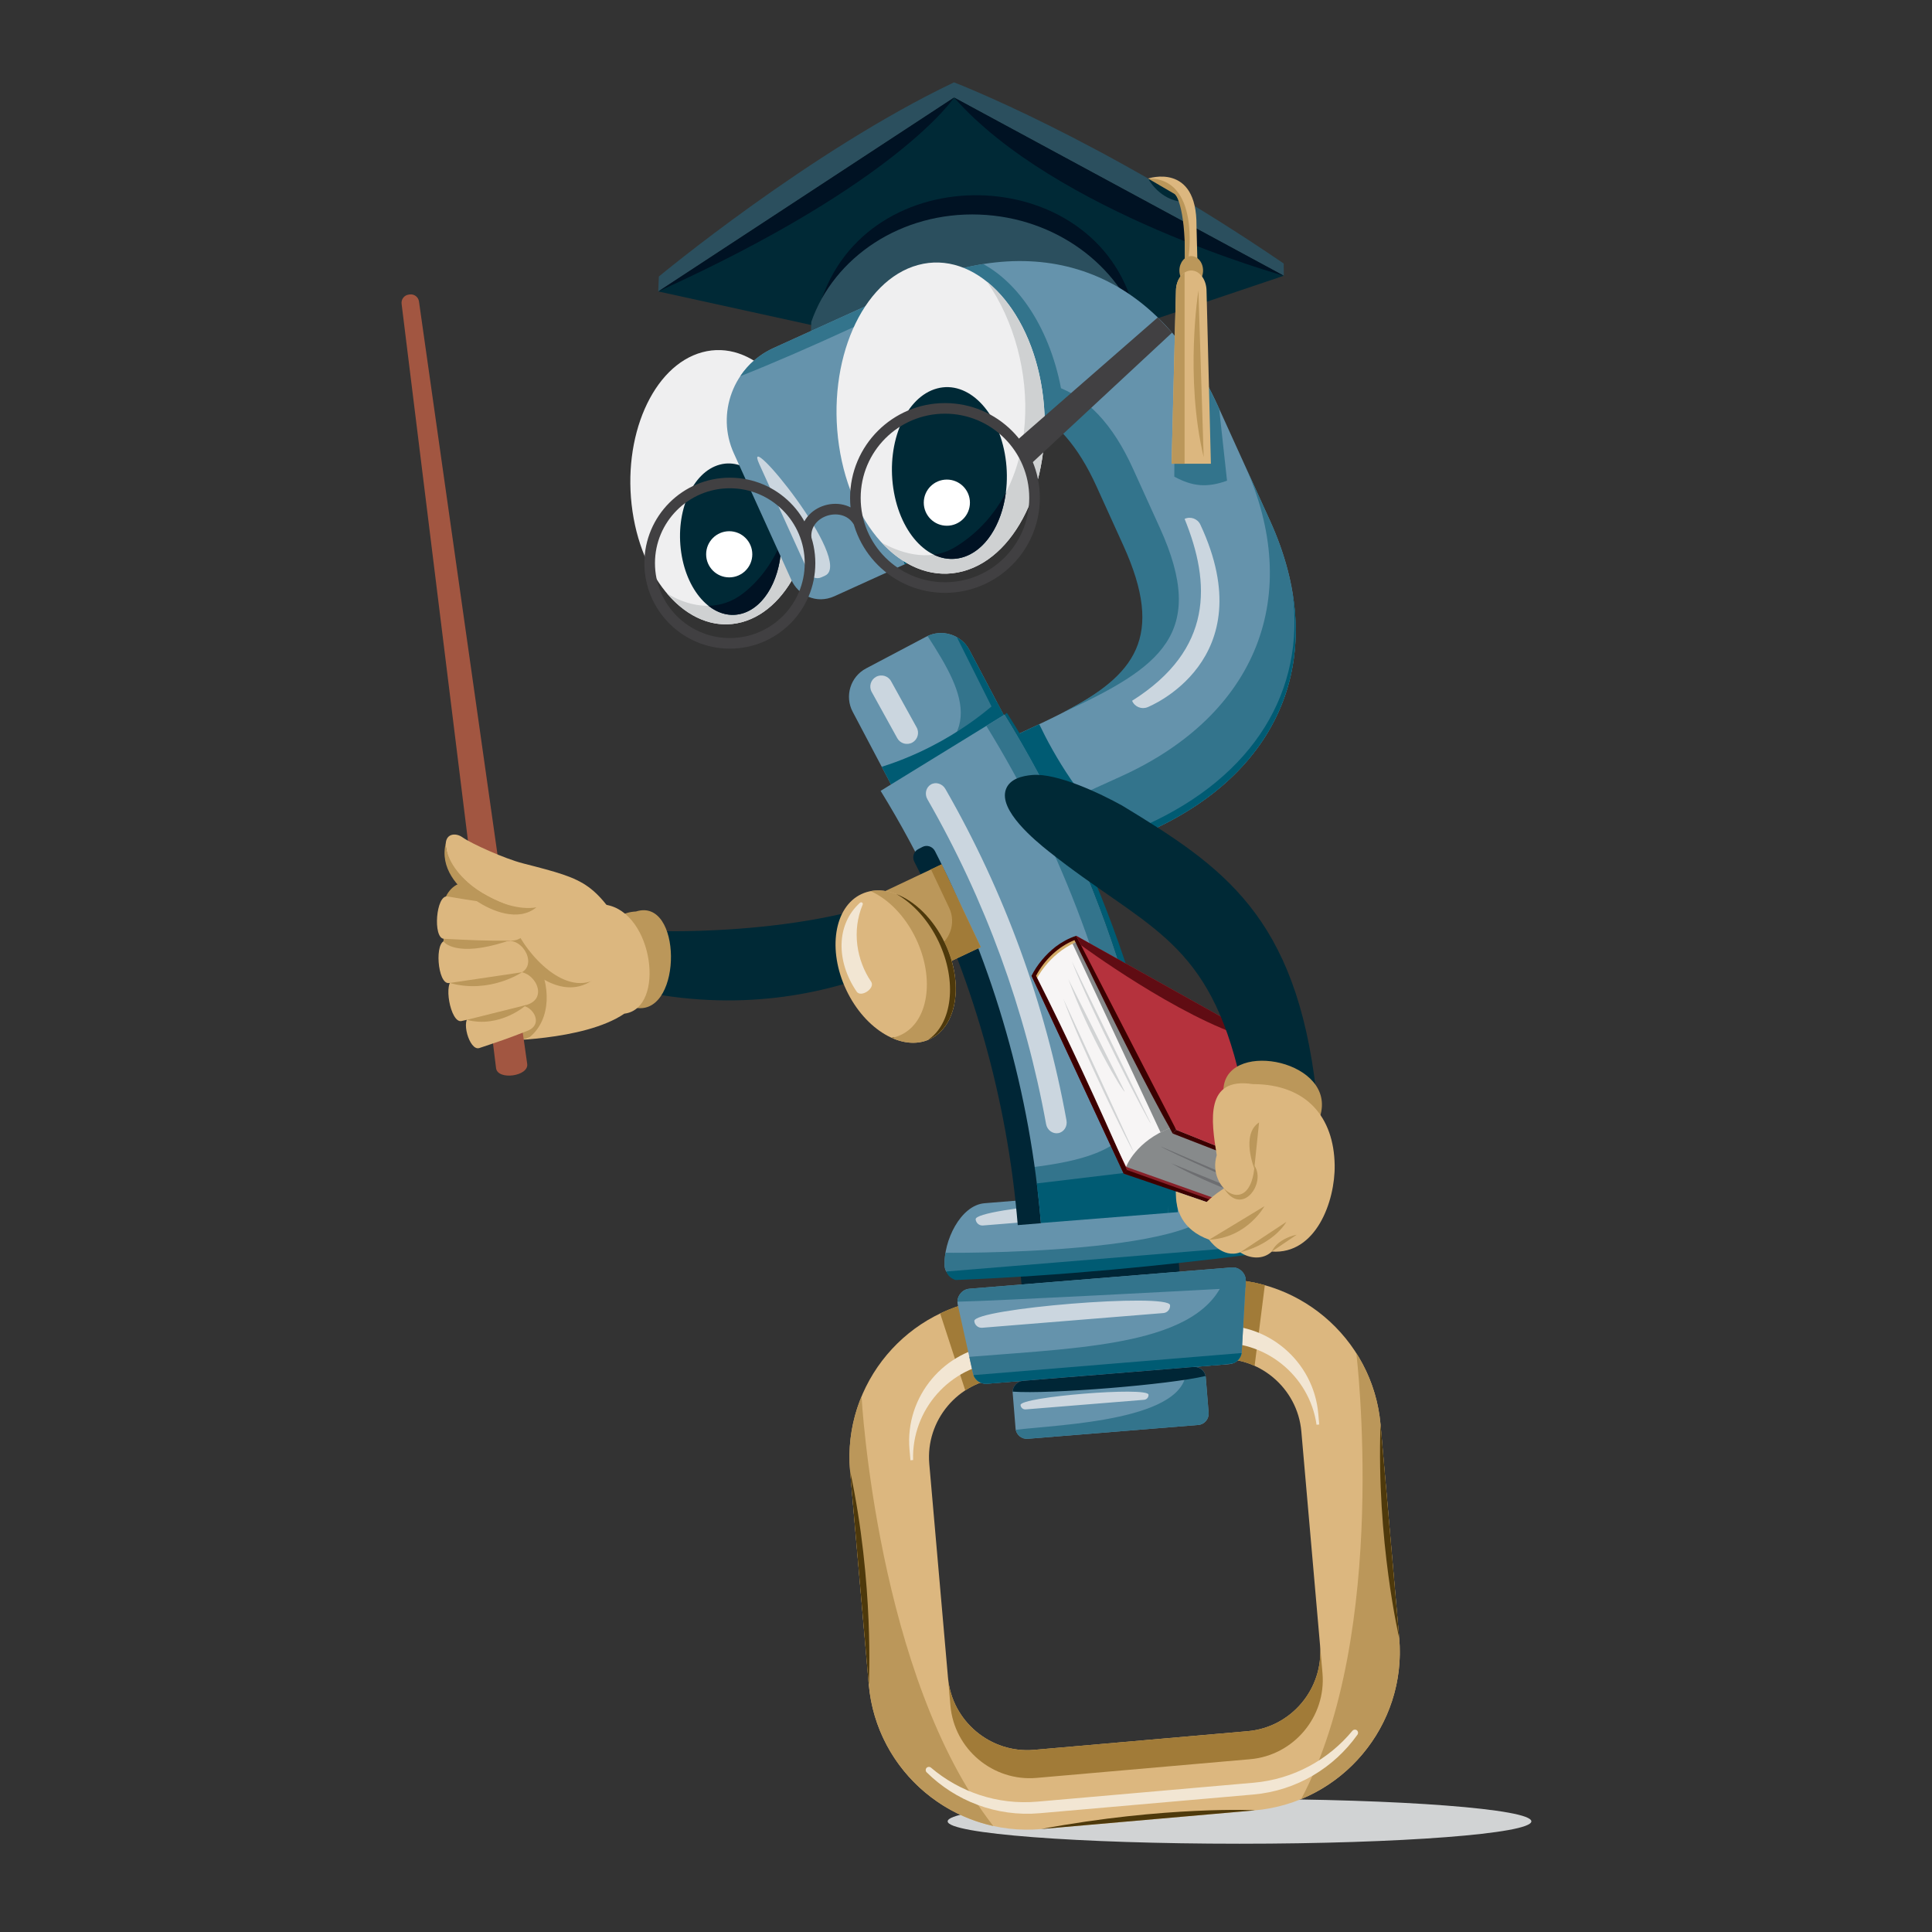 <?xml version="1.0" encoding="utf-8"?>
<!-- Generator: Adobe Illustrator 15.1.0, SVG Export Plug-In . SVG Version: 6.00 Build 0)  -->
<!DOCTYPE svg PUBLIC "-//W3C//DTD SVG 1.1//EN" "http://www.w3.org/Graphics/SVG/1.1/DTD/svg11.dtd">
<svg version="1.1" id="Vrstva_1" xmlns="http://www.w3.org/2000/svg" xmlns:xlink="http://www.w3.org/1999/xlink" x="0px" y="0px"
	 width="258.333px" height="258.332px" viewBox="0 0 258.333 258.332" enable-background="new 0 0 258.333 258.332"
	 xml:space="preserve">
<rect x="0" y="0" width="258.333" height="258.332" fill="#333333" stroke="none"/>
<g>
	<polygon fill-rule="evenodd" clip-rule="evenodd" fill="#002936" points="149.857,44.222 171.666,36.87 127.574,13.039 
		88.016,38.969 110.403,43.881 149.857,44.222 	"/>
	<path fill-rule="evenodd" clip-rule="evenodd" fill="#001223" d="M109.928,39.844c6.826-19.409,37.693-17.985,41.929,2.551
		C151.856,42.395,122.967,47.877,109.928,39.844L109.928,39.844z"/>
	<path fill-rule="evenodd" clip-rule="evenodd" fill="#2B4F5E" d="M152.457,43.973c-2.837-8.51-11.311-14.892-21.478-15.281
		c-10.473-0.401-19.479,5.681-22.503,14.358l-0.177,6.354L152.457,43.973L152.457,43.973z"/>
	<path fill-rule="evenodd" clip-rule="evenodd" fill="#2B4F5E" d="M127.574,13.039l-39.558,25.93l0.08-1.992
		c0,0,20.173-16.765,39.466-25.966c0,0,19.577,7.486,44.083,24.222l0.021,1.638L127.574,13.039L127.574,13.039z"/>
	<path fill-rule="evenodd" clip-rule="evenodd" fill="#EFEFF0" d="M93.895,47.101c6.612-1.791,13.165,4.838,14.631,14.802
		c1.467,9.964-2.706,19.497-9.318,21.288c-6.612,1.791-13.165-4.838-14.632-14.802C83.109,58.424,87.282,48.892,93.895,47.101
		L93.895,47.101z"/>
	<path fill-rule="evenodd" clip-rule="evenodd" fill="#CFD1D2" d="M101.667,48.807c3.366,2.516,5.995,7.227,6.858,13.096
		c1.467,9.964-2.706,19.497-9.318,21.288c-3.641,0.986-7.262-0.581-10.028-3.852c1.207,0.768,5.94,3.358,10.273-0.065
		c8.515-6.729,8.539-22.029,2.343-30.29C101.75,48.924,101.708,48.865,101.667,48.807L101.667,48.807z"/>
	<path fill-rule="evenodd" clip-rule="evenodd" fill="#002936" d="M96.233,62.13c3.65-0.989,7.268,2.671,8.078,8.172
		s-1.494,10.765-5.145,11.753s-7.268-2.671-8.078-8.172C90.279,68.382,92.583,63.119,96.233,62.13L96.233,62.13z"/>
	<path fill-rule="evenodd" clip-rule="evenodd" fill="#001223" d="M94.729,80.999c1.5-0.026,3.139-0.473,4.724-1.726
		c2.254-1.781,3.914-4.165,5.02-6.859c0.03,4.678-2.127,8.779-5.306,9.641C97.609,82.477,96.059,82.051,94.729,80.999L94.729,80.999
		z"/>
	<path fill-rule="evenodd" clip-rule="evenodd" fill="#6593AC" d="M120.981,38.564l-16.447,7.469l-1.126,0.512
		c-5.331,2.422-7.704,8.744-5.283,14.074l0.512,1.127l7.177,15.803c0.902,1.986,3.292,3.295,5.775,2.168l9.431-4.284
		c1.986-0.901,3.295-3.292,2.168-5.775l-4.645-10.226c-0.451-0.993,0.091-2.437,1.084-2.888l1.438-0.653
		c11.915-5.41,20.351-2.656,25.762,9.259l3.607,7.942c6.904,15.201-0.953,18.995-16.005,25.831l7.892,17.375l11.576-5.258
		c17.87-8.116,23.831-23.997,15.939-41.372l-6.988-15.389C154.508,35.911,138.852,30.447,120.981,38.564L120.981,38.564
		L120.981,38.564z"/>
	<path fill-rule="evenodd" clip-rule="evenodd" fill="#33748C" d="M112.828,42.267l-8.293,3.767h0l-1.126,0.512
		c-1.864,0.847-3.365,2.17-4.427,3.761c8.146-3.216,21.733-9.432,26.222-12.13c-0.407-0.634-1.396-0.827-2.307-0.423L112.828,42.267
		L112.828,42.267z"/>
	<path fill-rule="evenodd" clip-rule="evenodd" fill="#33748C" d="M133.375,53.338c3.508,0.402,6.543,2.024,9.133,4.92
		c-0.016-1.582-0.139-3.191-0.377-4.81c-1.269-8.616-5.465-15.311-10.66-18.142c-2.624,0.418-5.327,1.165-8.089,2.244
		L133.375,53.338L133.375,53.338z"/>
	<path fill-rule="evenodd" clip-rule="evenodd" fill="#33748C" d="M138.916,108.799l3.406,7.499l11.576-5.258
		c17.87-8.116,23.831-23.997,15.939-41.372l-3.494-7.694l0,0l0,0l0.088,0.195c7.892,17.374,1.715,33.354-16.512,41.632
		L138.916,108.799L138.916,108.799z"/>
	<path fill-rule="evenodd" clip-rule="evenodd" fill="#005B73" d="M141.936,115.446l0.387,0.852l11.576-5.258
		c14.512-6.592,21.169-18.302,18.934-31.775c1.709,13.095-5.139,24.482-19.548,31.026L141.936,115.446L141.936,115.446z"/>
	<path fill-rule="evenodd" clip-rule="evenodd" fill="#33748C" d="M124.483,54.547c10.059-3.347,17.265-0.231,22.122,10.463
		l3.606,7.942c5.562,12.246,1.581,17.315-8.061,22.31c13.044-6.033,19.366-10.527,12.94-24.674l-3.606-7.943
		c-5.411-11.914-13.759-14.471-25.672-9.059L124.483,54.547L124.483,54.547z"/>
	<path fill-rule="evenodd" clip-rule="evenodd" fill="#005B73" d="M138.959,96.837c-1.418,0.682-2.93,1.373-4.523,2.097
		l7.715,16.987l8.18-3.716C144.736,107.709,140.795,100.695,138.959,96.837L138.959,96.837z"/>
	<path fill-rule="evenodd" clip-rule="evenodd" fill="#CBD6DF" d="M110.315,76.974l-0.48,0.218
		c-0.655,0.298-1.432,0.006-1.729-0.648l-6.582-14.491C99.045,56.594,114.355,75.139,110.315,76.974L110.315,76.974z"/>
	<path fill-rule="evenodd" clip-rule="evenodd" fill="#005B73" d="M120.98,75.451c3.049-1.385,4.212-3.709,3.084-6.191
		l-4.644-10.227c-0.451-0.992,0.091-2.437,1.084-2.887l-5.958,2.705L120.98,75.451L120.98,75.451z"/>
	<path fill-rule="evenodd" clip-rule="evenodd" fill="#EFEFF0" d="M122.759,35.431c7.503-2.032,14.938,5.489,16.603,16.795
		c1.664,11.307-3.07,22.124-10.574,24.155c-7.503,2.032-14.938-5.488-16.603-16.795C110.521,48.279,115.255,37.463,122.759,35.431
		L122.759,35.431z"/>
	<path fill-rule="evenodd" clip-rule="evenodd" fill="#CFD1D2" d="M131.971,37.67c3.63,2.921,6.443,8.126,7.391,14.556
		c1.664,11.307-3.07,22.124-10.574,24.155c-3.926,1.063-7.832-0.49-10.904-3.831c2.005,1.119,6.163,2.848,9.853,0.593
		c11.877-7.256,11.471-25.127,4.25-35.447L131.971,37.67L131.971,37.67z"/>
	<path fill-rule="evenodd" clip-rule="evenodd" fill="#002936" d="M125.282,51.945c4.142-1.122,8.247,3.03,9.166,9.272
		s-1.695,12.214-5.837,13.336c-4.143,1.121-8.247-3.031-9.166-9.273C118.526,59.039,121.14,53.066,125.282,51.945L125.282,51.945z"
		/>
	<path fill-rule="evenodd" clip-rule="evenodd" fill="#001223" d="M124.857,74.167c0.961-0.132,1.936-0.447,2.879-1.024
		c3.016-1.842,5.237-4.369,6.759-7.282c-0.56,4.327-2.798,7.857-5.884,8.692C127.324,74.901,126.042,74.74,124.857,74.167
		L124.857,74.167z"/>
	<path fill="#CBD6DF" d="M153.455,94.557c-0.811,0.338-1.74-0.045-2.078-0.854c10.887-6.871,10.516-15.729,7.02-24.321
		c0.795-0.369,1.74-0.023,2.109,0.772C169.021,88.386,153.499,94.539,153.455,94.557L153.455,94.557z"/>
	<path fill-rule="evenodd" clip-rule="evenodd" fill="#002936" d="M89.028,124.506c0,0,28.884,0.735,39.569-9.724l3.149,7.012
		c0,0-18.031,16.356-45.746,10.834L89.028,124.506L89.028,124.506z"/>
	<path fill-rule="evenodd" clip-rule="evenodd" fill="#D1D3D4" d="M165.738,246.529c21.549,0,39.024-1.34,39.024-2.992
		c0-1.651-17.476-2.991-39.024-2.991s-39.024,1.34-39.024,2.991C126.714,245.189,144.189,246.529,165.738,246.529L165.738,246.529z"
		/>
	<path fill-rule="evenodd" clip-rule="evenodd" fill="#6593AC" d="M115.803,89.377l8.029-4.239c2.088-1.103,4.691-0.298,5.793,1.79
		l12.561,23.791l-15.612,8.242l-12.561-23.79C112.91,93.082,113.714,90.479,115.803,89.377L115.803,89.377z"/>
	<path fill-rule="evenodd" clip-rule="evenodd" fill="#33748C" d="M124.024,85.043c2.053-0.957,4.532-0.14,5.601,1.885
		l12.561,23.791l-15.612,8.242l-7.757-14.691C132.351,99.503,129.227,93.049,124.024,85.043L124.024,85.043z"/>
	<path fill-rule="evenodd" clip-rule="evenodd" fill="#005B73" d="M133.287,93.861l3.229,6.116l-6.016,5.001
		c0,0-7.243,3.068-10.058,2.369l-0.725-1.371l-1.818-3.445C127.763,99.418,133.537,93.511,133.287,93.861L133.287,93.861z"/>
	<path fill-rule="evenodd" clip-rule="evenodd" fill="#005B73" d="M127.947,85.202c0.691,0.39,1.282,0.975,1.678,1.726l6.869,13.011
		l-1.034,0.292L127.947,85.202L127.947,85.202z"/>
	<path fill-rule="evenodd" clip-rule="evenodd" fill="#CBD6DF" d="M122.57,97.273c0.394,0.713,0.134,1.619-0.58,2.014l0,0
		c-0.714,0.395-1.618,0.135-2.013-0.58l-3.423-6.191c-0.395-0.714-0.134-1.618,0.58-2.013l0,0c0.714-0.395,1.619-0.133,2.013,0.58
		L122.57,97.273L122.57,97.273z"/>
	<path fill-rule="evenodd" clip-rule="evenodd" fill="#A17B38" d="M133.839,183.297l28.568-2.499
		c2.454-0.215,4.849,0.001,7.11,0.582c-6.339,0.82-13.568,1.604-21.254,2.276c-7.686,0.673-14.941,1.156-21.326,1.449
		C129.065,184.14,131.386,183.512,133.839,183.297L133.839,183.297z"/>
	<path fill-rule="evenodd" clip-rule="evenodd" fill="#DCB77F" d="M132.994,173.643l28.568-2.499
		c11.665-1.021,22.012,7.661,23.032,19.326l2.499,28.568c1.021,11.665-7.661,22.011-19.326,23.031l-28.568,2.499
		c-11.665,1.021-22.011-7.66-23.031-19.325l-2.5-28.568C112.647,185.01,121.33,174.663,132.994,173.643L132.994,173.643z
		 M133.921,184.232c-5.82,0.509-10.172,5.696-9.663,11.516l2.5,28.568c0.509,5.82,5.696,10.172,11.516,9.663l28.568-2.499
		c5.819-0.51,10.172-5.696,9.662-11.517l-2.499-28.568c-0.509-5.819-5.696-10.172-11.516-9.663L133.921,184.232L133.921,184.232z"/>
	<path fill-rule="evenodd" clip-rule="evenodd" fill="#A17B38" d="M132.994,173.643l28.568-2.499
		c1.482-0.13,2.943-0.103,4.367,0.067c0.604,0.09,1.205,0.188,1.801,0.296c0.47,0.098,0.934,0.211,1.393,0.34l-1.365,10.784
		c-1.604-0.725-3.402-1.062-5.269-0.898l-1.701,0.149c-4.295-0.543-8.543-0.658-12.274-0.185l-0.478,0.061l-0.481,0.018
		c-3.958,0.142-8.221,1.018-12.49,2.356l-1.144,0.101c-1.79,0.156-3.439,0.755-4.853,1.679l-3.355-10.283
		C127.942,174.562,130.394,173.87,132.994,173.643L132.994,173.643z"/>
	<path fill-rule="evenodd" clip-rule="evenodd" fill="#A17B38" d="M132.994,173.643l28.568-2.499
		c2.453-0.215,4.848,0.001,7.11,0.582c-6.339,0.82-13.567,1.604-21.254,2.276c-7.686,0.672-14.94,1.155-21.326,1.449
		C128.22,174.485,130.541,173.857,132.994,173.643L132.994,173.643z"/>
	<path fill-rule="evenodd" clip-rule="evenodd" fill="#BB975A" d="M132.814,244.16c-8.84-1.941-15.818-9.445-16.646-18.917
		l-2.5-28.568c-0.307-3.509,0.265-6.898,1.531-9.95C115.207,186.854,117.263,224.204,132.814,244.16L132.814,244.16z"/>
	<path fill-rule="evenodd" clip-rule="evenodd" fill="#F2E6D3" d="M133.735,182.114l28.568-2.499
		c6.753-0.591,12.785,4.26,13.737,10.892l0.357-0.031l-0.127-1.453c-0.619-7.075-6.916-12.359-13.992-11.74l-28.926,2.53
		c-7.076,0.62-12.359,6.917-11.74,13.992l0.127,1.453l0.357-0.031C121.884,188.53,126.983,182.705,133.735,182.114L133.735,182.114z
		"/>
	<path fill-rule="evenodd" clip-rule="evenodd" fill="#A17B38" d="M126.757,224.316l0.328,3.748
		c0.509,5.82,5.696,10.173,11.517,9.664l28.568-2.5c5.819-0.509,10.172-5.696,9.662-11.516l-0.328-3.749
		c0.51,5.82-3.843,11.007-9.662,11.517l-28.568,2.499C132.453,234.488,127.267,230.137,126.757,224.316L126.757,224.316z"/>
	<path fill-rule="evenodd" clip-rule="evenodd" fill="#4E390B" d="M139.199,244.568l28.568-2.499
		C168.176,242.034,155.805,241.459,139.199,244.568L139.199,244.568z"/>
	<path fill-rule="evenodd" clip-rule="evenodd" fill="#BB975A" d="M173.986,240.558c8.367-3.446,13.936-12.048,13.107-21.52
		l-2.499-28.568c-0.308-3.509-1.46-6.747-3.235-9.533C181.375,181.066,185.836,218.205,173.986,240.558L173.986,240.558z"/>
	<path fill-rule="evenodd" clip-rule="evenodd" fill="#F2E6D3" d="M123.904,236.982c3.861,3.812,9.305,5.977,15.111,5.469
		l28.567-2.5c5.806-0.508,10.791-3.585,13.932-8.01c0.133-0.187,0.094-0.446-0.09-0.585c-0.182-0.138-0.439-0.107-0.584,0.067
		c-3.192,3.853-7.859,6.481-13.215,6.949l-28.926,2.531c-5.356,0.469-10.409-1.31-14.221-4.549c-0.175-0.148-0.436-0.132-0.59,0.038
		C123.734,236.563,123.742,236.822,123.904,236.982L123.904,236.982z"/>
	<path fill-rule="evenodd" clip-rule="evenodd" fill="#4E390B" d="M184.595,190.47l2.499,28.568
		C187.094,219.038,184.033,206.001,184.595,190.47L184.595,190.47z"/>
	<path fill-rule="evenodd" clip-rule="evenodd" fill="#4E390B" d="M113.668,196.675l2.5,28.568
		C116.168,225.243,116.917,211.873,113.668,196.675L113.668,196.675z"/>
	<polygon fill-rule="evenodd" clip-rule="evenodd" fill="#002636" points="136.424,169.695 157.553,167.98 157.797,170.996 
		136.668,172.711 136.424,169.695 	"/>
	<path fill-rule="evenodd" clip-rule="evenodd" fill="#6593AC" d="M131.654,160.886l29.185-2.367
		c3.24-0.263,6.267,4.124,6.626,7.406c0.05,0.457-0.073,0.869-0.367,1.225c-0.293,0.354-0.674,0.554-1.133,0.591l-37.883,3.073
		c-0.459,0.037-0.867-0.098-1.214-0.4s-0.535-0.69-0.559-1.149C126.135,165.967,128.415,161.149,131.654,160.886L131.654,160.886z"
		/>
	<path fill-rule="evenodd" clip-rule="evenodd" fill="#33748C" d="M161.75,158.564c2.878,0.512,5.39,4.39,5.715,7.36
		c0.05,0.457-0.073,0.869-0.367,1.225c-0.293,0.354-0.674,0.554-1.133,0.591l-37.883,3.073c-0.459,0.037-0.867-0.098-1.214-0.4
		c-0.347-0.304-0.535-0.69-0.559-1.15c-0.029-0.552,0.011-1.147,0.113-1.757C130.091,167.577,169.103,167.439,161.75,158.564
		L161.75,158.564z"/>
	<path fill-rule="evenodd" clip-rule="evenodd" fill="#CBD6DF" d="M131.431,163.864c-0.495,0.04-0.933-0.332-0.974-0.828l0,0
		c-0.126-1.556,24.112-3.522,24.238-1.966l0,0c0.041,0.496-0.332,0.933-0.827,0.974L131.431,163.864L131.431,163.864z"/>
	<path fill-rule="evenodd" clip-rule="evenodd" fill="#005B73" d="M126.526,170.018l40.857-3.359
		c-0.104,0.583-0.443,0.944-0.893,1.174c-10.357,1.311-24.273,2.755-38.731,3.322C127.208,170.963,126.752,170.617,126.526,170.018
		L126.526,170.018z"/>
	<path fill-rule="evenodd" clip-rule="evenodd" fill="#6593AC" d="M129.655,172.316l35-2.839c0.529-0.043,1.001,0.127,1.382,0.498
		c0.38,0.371,0.563,0.839,0.532,1.369l-0.527,9.379c-0.05,0.891-0.739,1.597-1.628,1.669l-32.439,2.632
		c-0.889,0.072-1.683-0.514-1.875-1.384l-2.033-9.172c-0.115-0.519-0.011-1.01,0.304-1.438S129.125,172.359,129.655,172.316
		L129.655,172.316z"/>
	<path fill-rule="evenodd" clip-rule="evenodd" fill="#33748C" d="M129.655,172.316l35-2.839c0.529-0.043,1.001,0.127,1.382,0.498
		c0.38,0.371,0.563,0.839,0.532,1.369l-0.046,0.819c-7.689,0.416-33.154,1.779-38.502,1.891c0.002-0.366,0.12-0.712,0.35-1.023
		C128.687,172.604,129.125,172.359,129.655,172.316L129.655,172.316z"/>
	<path fill-rule="evenodd" clip-rule="evenodd" fill="#33748C" d="M164.162,169.518l0.493-0.04c0.529-0.043,1.001,0.127,1.382,0.498
		c0.38,0.371,0.563,0.839,0.532,1.369l-0.527,9.379c-0.05,0.891-0.739,1.597-1.628,1.669l-32.439,2.632
		c-0.889,0.072-1.683-0.514-1.875-1.384l-0.491-2.213c0.019-0.001,0.038-0.002,0.057-0.004
		C145.67,180.126,162.051,179.826,164.162,169.518L164.162,169.518z"/>
	<path fill-rule="evenodd" clip-rule="evenodd" fill="#005B73" d="M166.021,180.918c-0.104,0.635-0.538,1.15-1.126,1.368
		c-0.484,0.063-0.977,0.125-1.475,0.187l-31.445,2.552c-0.809,0.065-1.537-0.413-1.809-1.153L166.021,180.918L166.021,180.918z"/>
	<path fill-rule="evenodd" clip-rule="evenodd" fill="#6593AC" d="M136.789,184.634l22.811-1.851
		c0.828-0.067,1.558,0.553,1.625,1.381l0.385,4.748c0.067,0.828-0.553,1.558-1.381,1.624l-22.811,1.851
		c-0.828,0.067-1.558-0.553-1.625-1.38l-0.385-4.749C135.341,185.431,135.961,184.701,136.789,184.634L136.789,184.634z"/>
	<path fill-rule="evenodd" clip-rule="evenodd" fill="#CBD6DF" d="M131.329,177.539c-0.534,0.043-1.008-0.358-1.052-0.894l0,0
		c-0.136-1.681,26.039-3.805,26.176-2.124l0,0c0.043,0.536-0.359,1.008-0.894,1.052L131.329,177.539L131.329,177.539z"/>
	<path fill-rule="evenodd" clip-rule="evenodd" fill="#33748C" d="M160.236,190.536c0.79-0.066,1.441-0.794,1.373-1.624
		l-0.385-4.748c-0.067-0.828-0.797-1.448-1.625-1.381l-1.002,0.081c0.568,7.128-16.965,7.61-22.779,8.318
		c0.148,0.735,0.828,1.264,1.593,1.205l9.888-0.803l12.93-1.049H160.236L160.236,190.536z"/>
	<path fill-rule="evenodd" clip-rule="evenodd" fill="#002636" d="M159.607,182.782c0.764-0.059,1.443,0.47,1.592,1.205
		c-4.811,1.158-20.86,2.46-25.795,2.093c0.027-0.75,0.613-1.381,1.378-1.445L159.607,182.782L159.607,182.782z"/>
	<path fill-rule="evenodd" clip-rule="evenodd" fill="#CBD6DF" d="M137.148,188.455c-0.35,0.028-0.659-0.234-0.688-0.584l0,0
		c-0.09-1.098,17.02-2.486,17.109-1.388l0,0c0.027,0.35-0.235,0.658-0.585,0.687L137.148,188.455L137.148,188.455z"/>
	<path fill-rule="evenodd" clip-rule="evenodd" fill="#6593AC" d="M117.75,105.747c5.528-3.405,11.059-6.805,16.592-10.199
		c12.451,20.204,19.936,43.038,21.876,66.631c-6.472,0.52-12.942,1.045-19.413,1.576
		C135.113,143.219,128.595,123.341,117.75,105.747L117.75,105.747L117.75,105.747z"/>
	<path fill-rule="evenodd" clip-rule="evenodd" fill="#CBD6DF" d="M142.604,149.818c0.146,0.807-0.356,1.573-1.109,1.698l0,0
		c-0.754,0.126-1.476-0.416-1.619-1.206c-2.761-15.242-8.117-29.939-15.87-43.438c-0.401-0.7-0.199-1.583,0.458-1.972h0
		c0.657-0.388,1.537-0.123,1.947,0.593C134.32,119.268,139.787,134.265,142.604,149.818L142.604,149.818L142.604,149.818z"/>
	<path fill-rule="evenodd" clip-rule="evenodd" fill="#33748C" d="M131.882,97.057c0.82-0.503,1.64-1.006,2.46-1.509
		c11.594,18.814,18.882,39.908,21.396,61.772c-6.451,0.729-12.901,1.465-19.352,2.206c-0.121-1.063-0.258-2.126-0.406-3.186
		c3.788-0.562,16.665-1.341,15.398-8.656C148.074,129.809,141.483,112.637,131.882,97.057L131.882,97.057L131.882,97.057z"/>
	<path fill-rule="evenodd" clip-rule="evenodd" fill="#005B73" d="M156.218,162.179c-1.94-23.595-9.427-46.429-21.878-66.635
		c0.098-0.076,0.196-0.152,0.295-0.229c6.527,10.287,11.77,21.3,15.637,32.788l0.176,0.526c3.592,10.801,5.969,22.018,7.056,33.447
		c-0.353,0.028-0.704,0.057-1.056,0.085C156.371,162.167,156.294,162.173,156.218,162.179L156.218,162.179L156.218,162.179z"/>
	<path fill-rule="evenodd" clip-rule="evenodd" fill="#002636" d="M136.087,163.813c1.031-0.085,2.063-0.169,3.096-0.254
		c-1.429-17.361-6.248-34.261-14.162-49.75c-0.321-0.628-1.079-0.88-1.678-0.564c-0.19,0.099-0.38,0.198-0.57,0.298
		c-0.601,0.315-0.831,1.068-0.519,1.68C129.983,130.352,134.689,146.857,136.087,163.813L136.087,163.813L136.087,163.813z"/>
	<path fill-rule="evenodd" clip-rule="evenodd" fill="#005B73" d="M154.783,156.304c-5.657,0.672-10.496,1.253-16.152,1.937
		c0.219,1.759,0.402,3.524,0.549,5.293l17.038-1.354l-0.016-6.016L154.783,156.304L154.783,156.304z"/>
	<polygon fill-rule="evenodd" clip-rule="evenodd" fill="#BB975A" points="118.372,119.141 125.908,115.576 131.141,126.641 
		123.604,130.204 118.372,119.141 	"/>
	<path fill-rule="evenodd" clip-rule="evenodd" fill="#A17B38" d="M124.483,116.25l1.424-0.674l5.233,11.064l-7.537,3.563
		L122.562,128l2.4-1.135c2.044-0.967,2.923-3.423,1.956-5.467L124.483,116.25L124.483,116.25z"/>
	<path fill-rule="evenodd" clip-rule="evenodd" fill="#DCB77F" d="M115.173,119.557c3.645-1.723,8.652,1.22,11.183,6.57
		c2.531,5.353,1.628,11.09-2.016,12.813c-3.644,1.723-8.652-1.22-11.183-6.571S111.529,121.28,115.173,119.557L115.173,119.557z"/>
	<path fill-rule="evenodd" clip-rule="evenodd" fill="#BB975A" d="M116.421,119.154c3.469-0.644,7.683,2.211,9.935,6.974
		c2.531,5.351,1.628,11.089-2.016,12.813c-1.554,0.734-3.355,0.62-5.107-0.167c0.429-0.079,0.847-0.212,1.248-0.401
		c3.644-1.724,4.547-7.462,2.016-12.813C121.044,122.489,118.778,120.213,116.421,119.154L116.421,119.154z"/>
	<path fill-rule="evenodd" clip-rule="evenodd" fill="#4E390B" d="M119.839,119.539c2.513,0.961,4.975,3.328,6.517,6.589
		c2.531,5.351,1.628,11.089-2.016,12.813c-0.089,0.042-0.18,0.081-0.271,0.118c3.268-2.182,3.95-7.835,1.446-13.131
		C124.135,123.01,122.056,120.771,119.839,119.539L119.839,119.539z M119.353,138.826c-0.04-0.018-0.08-0.034-0.12-0.053
		c0.132-0.024,0.264-0.055,0.394-0.089C119.537,138.734,119.446,138.781,119.353,138.826L119.353,138.826z"/>
	<path fill-rule="evenodd" clip-rule="evenodd" fill="#F2E6D3" d="M115.351,120.953c-1.473,3.518-0.817,7.441,1.132,10.314
		c0.588,0.866-1.355,2.177-1.935,1.328c-2.758-4.041-2.771-8.978,0.434-11.877c0.081-0.073,0.191-0.096,0.284-0.038
		C115.357,120.738,115.393,120.853,115.351,120.953L115.351,120.953z"/>
	<path fill-rule="evenodd" clip-rule="evenodd" fill="#FFFFFF" d="M126.606,64.126c1.705,0,3.086,1.382,3.086,3.086
		s-1.382,3.086-3.086,3.086c-1.704,0-3.086-1.382-3.086-3.086S124.902,64.126,126.606,64.126L126.606,64.126z"/>
	<path fill-rule="evenodd" clip-rule="evenodd" fill="#FFFFFF" d="M97.506,71.031c1.704,0,3.086,1.382,3.086,3.086
		s-1.382,3.086-3.086,3.086c-1.705,0-3.086-1.382-3.086-3.086S95.802,71.031,97.506,71.031L97.506,71.031z"/>
	<path fill-rule="evenodd" clip-rule="evenodd" fill="#BB975A" d="M85.036,121.878c6.16-1.949,6.247,13.518,0.227,12.914
		C79.782,134.242,78.229,122.201,85.036,121.878L85.036,121.878z"/>
	<path fill-rule="evenodd" clip-rule="evenodd" fill="#DCB77F" d="M66.514,139.15c0,0,11.497,0.099,16.97-3.609
		c5.562-0.684,3.913-13.554-2.493-14.565l-13.617-1.191c-0.855-0.127-2.591-0.288-4.77-0.476l-1.854,5.461
		C60.337,128.555,61.118,133.596,66.514,139.15L66.514,139.15z"/>
	<path fill-rule="evenodd" clip-rule="evenodd" fill="#BB975A" d="M66.972,139.163c0,0,1.292-0.041,3.208-0.242
		c0.223-0.086,0.445-0.173,0.667-0.261c5.75-4.738-0.148-18.709-10.22-12.867C60.441,129.574,61.518,133.978,66.972,139.163
		L66.972,139.163z"/>
	<path fill-rule="evenodd" clip-rule="evenodd" fill="#BB975A" d="M69.192,124.705l-1.821,0.796
		c1.286,2.111,2.669,3.702,4.693,5.062c1.59,1.068,3.505,1.771,5.384,1.314c0.607-0.147,1.171-0.407,1.687-0.765
		c-4.147,1.427-7.284-3.133-9.479-6.448L69.192,124.705L69.192,124.705z"/>
	<path fill-rule="evenodd" clip-rule="evenodd" fill="#A25641" d="M54.788,39.373l-0.151,0.021
		c-0.596,0.081-1.012,0.637-0.939,1.229l12.631,102.199c0.206,1.664,4.401,1.098,4.165-0.567L56.022,40.306
		C55.938,39.711,55.385,39.291,54.788,39.373L54.788,39.373z"/>
	<path fill-rule="evenodd" clip-rule="evenodd" fill="#BB975A" d="M59.628,119.868c1.583-3.212,5.723-2.233,10.038,0.511
		C73.98,123.122,60.558,124.147,59.628,119.868L59.628,119.868z"/>
	<path fill-rule="evenodd" clip-rule="evenodd" fill="#DCB77F" d="M69.896,115.435c-2.438-0.63-6.847-2.617-8.063-3.479
		c-0.965-0.687-2.389-0.48-2.218,1.21c0.432,4.376,5.734,7.016,9.228,8.211c0,0.217,0.01,0.448,0.029,0.686
		c0.147,0.041-1.859-0.413,0.433,0.106c1.157,0.262,3.742-0.43,6.019-1.177c-1.491,1.592-3.505,3.246-5.691,3.641
		c-0.141,0.026-0.287,0.052-0.439,0.072c1.956,3.808,7.489,9.434,11.727,5.283l3.862-3.779
		C79.224,117.931,79.01,117.764,69.896,115.435L69.896,115.435z"/>
	<path fill-rule="evenodd" clip-rule="evenodd" fill="#DCB77F" d="M64.093,140.136c2.448-0.816,3.827-1.271,6.449-2.307
		c2.355-0.929,0.512-3.745-1.327-3.354c-2.642,0.563-3.94,0.902-6.274,1.377C61.504,136.146,62.747,140.585,64.093,140.136
		L64.093,140.136z"/>
	<path fill-rule="evenodd" clip-rule="evenodd" fill="#DCB77F" d="M61.704,136.527c3.335-0.753,5.142-1.148,8.667-2.147
		c3.097-0.877,1.079-4.681-1.301-4.418c-3.502,0.386-5.189,0.653-8.347,0.967C59.158,131.084,60.226,136.861,61.704,136.527
		L61.704,136.527z"/>
	<path fill-rule="evenodd" clip-rule="evenodd" fill="#DCB77F" d="M60.006,131.449c3.398-0.359,5.238-0.543,8.852-1.125
		c3.175-0.511,1.564-4.519-0.833-4.535c-3.526-0.023-5.233,0.046-8.41-0.01C58.041,125.751,58.5,131.608,60.006,131.449
		L60.006,131.449z"/>
	<path fill-rule="evenodd" clip-rule="evenodd" fill="#BB975A" d="M60.144,131.435l9.654-1.431
		C69.798,130.004,65.482,132.938,60.144,131.435L60.144,131.435z"/>
	<path fill-rule="evenodd" clip-rule="evenodd" fill="#BB975A" d="M62.408,136.368l7.963-1.988
		C70.371,134.38,66.9,137.531,62.408,136.368L62.408,136.368z"/>
	<path fill-rule="evenodd" clip-rule="evenodd" fill="#BB975A" d="M59.299,125.865c0.265,0.454,2.472,2.225,9.529-0.367
		C68.631,124.483,59.074,122.905,59.299,125.865L59.299,125.865z"/>
	<path fill-rule="evenodd" clip-rule="evenodd" fill="#DCB77F" d="M59.358,125.531c3.413,0.168,5.259,0.271,8.919,0.252
		c3.216-0.016,2.242-4.225-0.124-4.609c-3.481-0.566-5.178-0.761-8.308-1.305C58.293,119.599,57.846,125.458,59.358,125.531
		L59.358,125.531z"/>
	<path fill-rule="evenodd" clip-rule="evenodd" fill="#BB975A" d="M59.606,112.732c-0.82,3.311,1.521,5.961,3.957,7.631
		c2.199,1.508,5.748,2.931,8.158,0.962c-4.5,0.758-11.485-3.571-12.106-8.159L59.606,112.732L59.606,112.732z"/>
	<path fill="none" stroke="#414042" stroke-width="1.417" stroke-miterlimit="22.926" d="M126.353,54.606
		c6.614,0,11.978,5.363,11.978,11.978s-5.364,11.979-11.978,11.979c-6.614,0-11.978-5.364-11.978-11.979
		S119.739,54.606,126.353,54.606L126.353,54.606z M107.787,71.983c-0.329-3.839,5.218-5.408,7.042-2.121"/>
	<path fill-rule="evenodd" clip-rule="evenodd" fill="#414042" d="M137.545,62.307l19.178-17.829l-1.914-2.034l-19.098,16.665
		C135.711,59.108,137.578,62.029,137.545,62.307L137.545,62.307z"/>
	<path fill="none" stroke="#414042" stroke-width="1.417" stroke-miterlimit="22.926" d="M97.59,64.581
		c5.92,0,10.721,4.801,10.721,10.722c0,5.92-4.801,10.721-10.721,10.721c-5.92,0-10.721-4.801-10.721-10.721
		C86.869,69.382,91.67,64.581,97.59,64.581L97.59,64.581z"/>
	<polygon fill-rule="evenodd" clip-rule="evenodd" fill="#882129" points="150.248,156.923 173.143,164.439 159.304,143.511 
		137.928,130.477 150.248,156.923 	"/>
	<path fill-rule="evenodd" clip-rule="evenodd" fill="#D2AB67" d="M143.691,125.594l3.232,6.29l-6.668,2.879l-1.971-4.067
		c0,0,0.189-1.273,1.617-2.564C141.328,126.839,142.848,125.795,143.691,125.594L143.691,125.594z"/>
	<path fill-rule="evenodd" clip-rule="evenodd" fill="#F7F5F5" d="M138.486,131.117c0,0,1.602-3.489,5.4-5.144l12.744,24.79
		l-6.055,5.258L138.486,131.117L138.486,131.117z"/>
	<path fill-rule="evenodd" clip-rule="evenodd" fill="#878A8B" d="M150.576,156.021c0,0,1.266-3.461,6.055-5.258
		c4.368-1.639,16.893,4.525,19.063,5.622l0.072,3.825c-1.123,0.709-2.459,1.867-3.189,3.622L150.576,156.021L150.576,156.021z"/>
	<polygon fill-rule="evenodd" clip-rule="evenodd" fill="#3C0000" points="175.742,158.925 156.803,151.568 157.284,151.079 
		175.733,158.486 175.742,158.925 	"/>
	<polygon fill-rule="evenodd" clip-rule="evenodd" fill="#878A8B" points="143.412,126.195 155.178,151.41 156.406,150.851 
		143.887,125.974 143.412,126.195 	"/>
	<path fill-rule="evenodd" clip-rule="evenodd" fill="#3C0000" d="M156.803,151.568c-3.93-7.063-7.408-14.087-10.598-20.654l0,0
		c-0.836-1.771-1.716-3.429-2.533-5.208c-2.16,0.864-3.998,2.619-5.14,4.763c4.288,8.441,8.255,17.121,12.153,25.978l-0.438,0.477
		l-12.318-26.448c0.725-1.478,1.941-2.891,3.19-3.863l0.089-0.067l0.003-0.002c0.753-0.565,1.646-1.071,2.685-1.415l7.981,11.971
		l5.406,13.981L156.803,151.568L156.803,151.568z"/>
	<polygon fill-rule="evenodd" clip-rule="evenodd" fill="#3C0000" points="150.686,156.446 173.143,164.439 172.932,164.694 
		150.248,156.923 150.686,156.446 	"/>
	<polygon fill-rule="evenodd" clip-rule="evenodd" fill="#B5323D" points="157.284,151.079 175.733,158.486 175.646,153.871 
		166.34,137.668 143.896,125.127 157.284,151.079 	"/>
	<polygon fill-rule="evenodd" clip-rule="evenodd" fill="#882129" points="166.955,154.962 175.733,158.486 175.646,153.871 
		168.571,141.553 166.955,154.962 	"/>
	<path fill-rule="evenodd" clip-rule="evenodd" fill="#600C13" d="M167.009,138.834l-0.669-1.166l-22.443-12.541l0.648,1.256v0.001
		C144.545,126.384,157.553,135.987,167.009,138.834L167.009,138.834z"/>
	<path fill-rule="evenodd" clip-rule="evenodd" fill="#D1D3D4" d="M143.309,128.513l10.568,21.704
		C153.725,150.354,145.742,134.922,143.309,128.513L143.309,128.513z"/>
	<path fill-rule="evenodd" clip-rule="evenodd" fill="#D1D3D4" d="M142.861,130.947l7.529,15.005
		C150.139,146.075,145.494,138.203,142.861,130.947L142.861,130.947z"/>
	<path fill-rule="evenodd" clip-rule="evenodd" fill="#D1D3D4" d="M142.17,133.522l9.389,20.44
		C151.414,154.088,144.303,139.544,142.17,133.522L142.17,133.522z"/>
	<path fill-rule="evenodd" clip-rule="evenodd" fill="#6D6E71" d="M173.582,161.197l-18.308-7.874
		C155.176,153.475,168.23,159.5,173.582,161.197L173.582,161.197z"/>
	<path fill-rule="evenodd" clip-rule="evenodd" fill="#6D6E71" d="M156.58,155.534l13.002,5.297
		C169.471,161.06,162.163,158.69,156.58,155.534L156.58,155.534z"/>
	<path fill-rule="evenodd" clip-rule="evenodd" fill="#002936" d="M140.25,113.86c-1.859-1.479-6.791-5.539-5.74-8.334
		c0.525-1.4,2.189-1.787,3.516-1.899c3.363-0.285,9.156,2.503,12.021,4.089c13.48,8.188,23.25,14.726,25.945,38.292l-10.524-3.259
		C161.032,125.284,152.829,123.859,140.25,113.86L140.25,113.86z"/>
	<path fill-rule="evenodd" clip-rule="evenodd" fill="#BB975A" d="M176.508,149.276c2.316-7.376-12.027-10.287-12.884-4.007
		C162.846,150.988,174.514,156.133,176.508,149.276L176.508,149.276z"/>
	<path fill-rule="evenodd" clip-rule="evenodd" fill="#DCB77F" d="M161.336,160.721c0,0,2.361-2.328,4.18-2.521
		C167.336,158.006,162.553,162.956,161.336,160.721L161.336,160.721z"/>
	<path fill-rule="evenodd" clip-rule="evenodd" fill="#DCB77F" d="M170.059,167.35c-1.201,1.136-2.979,0.942-4.225,0.103
		c-2.418,0.882-4.157-1.688-4.157-1.688c-3.61-1.313-4.526-3.964-4.438-6.447l4.097,1.404c1.725-0.069,3.103,0.72,4.116-3.466
		s2.043-12.298,2.043-12.298c7.224,0.003,10.862,4.421,10.968,10.825C178.541,160.614,175.962,167.765,170.059,167.35
		L170.059,167.35z"/>
	<path fill-rule="evenodd" clip-rule="evenodd" fill="#BB975A" d="M161.677,165.764l7.398-4.481
		C169.075,161.282,166.766,165.525,161.677,165.764L161.677,165.764z"/>
	<path fill-rule="evenodd" clip-rule="evenodd" fill="#BB975A" d="M165.834,167.452l6.167-4.072
		C172.001,163.38,170.477,166.253,165.834,167.452L165.834,167.452z"/>
	<path fill-rule="evenodd" clip-rule="evenodd" fill="#BB975A" d="M167.75,155.892c1.56,2.317-1.674,6.858-4.084,3.022
		C162.257,155.073,166.346,154.062,167.75,155.892L167.75,155.892z"/>
	<path fill-rule="evenodd" clip-rule="evenodd" fill="#BB975A" d="M173.398,165.09l-3.344,2.264
		C170.055,167.354,170.633,165.711,173.398,165.09L173.398,165.09z"/>
	<path fill-rule="evenodd" clip-rule="evenodd" fill="#DCB77F" d="M167.495,144.957c-6.396-0.982-5.556,4.876-4.802,9.514
		c-1.396,4.518,4.604,8.64,5.065,1.232C166.057,149.289,173.887,149.051,167.495,144.957L167.495,144.957z"/>
	<path fill-rule="evenodd" clip-rule="evenodd" fill="#BB975A" d="M168.356,150.081l-0.642,6.149
		C167.715,156.23,165.883,151.703,168.356,150.081L168.356,150.081z"/>
	<path fill-rule="evenodd" clip-rule="evenodd" fill="#001223" d="M88.016,38.969l39.558-25.93
		C127.574,13.039,120.129,24.417,88.016,38.969L88.016,38.969z"/>
	<path fill-rule="evenodd" clip-rule="evenodd" fill="#001223" d="M127.574,13.039l44.092,23.831
		C171.666,36.87,141.068,28.392,127.574,13.039L127.574,13.039z"/>
	<path fill-rule="evenodd" clip-rule="evenodd" fill="#002936" d="M153.521,23.871c0,0,1.272,2.528,4.09,3.057
		c2.818,0.529-0.467-0.941-0.467-0.941L153.521,23.871L153.521,23.871z"/>
	<path fill-rule="evenodd" clip-rule="evenodd" fill="#33748C" d="M157.088,44.907l-0.068,18.829
		c2.471,1.331,4.369,1.496,7.049,0.542l-1.052-9.631l-1.36-2.815L157.088,44.907L157.088,44.907z"/>
	<path fill-rule="evenodd" clip-rule="evenodd" fill="#DCB77F" d="M153.521,23.871c0,0,6.529-2.213,6.467,6.32l0.127,4.987
		l-1.662,0.312l-0.055-5.064C158.384,29.178,158.713,25.285,153.521,23.871L153.521,23.871z"/>
	<path fill-rule="evenodd" clip-rule="evenodd" fill="#BB975A" d="M159.284,34.244c-0.874,0-1.582,0.862-1.582,1.926
		c0,1.064,0.708,1.927,1.582,1.927s1.582-0.862,1.582-1.927C160.866,35.106,160.158,34.244,159.284,34.244L159.284,34.244z"/>
	<path fill-rule="evenodd" clip-rule="evenodd" fill="#DCB77F" d="M159.284,36.17c-1.13,0-2.046,1.23-2.046,2.747l-0.582,23.087
		h5.256l-0.582-23.087C161.33,37.4,160.414,36.17,159.284,36.17L159.284,36.17z"/>
	<path fill-rule="evenodd" clip-rule="evenodd" fill="#BB975A" d="M158.395,36.443c-0.684,0.444-1.156,1.386-1.156,2.474
		l-0.582,23.087h1.738V36.443L158.395,36.443L158.395,36.443z"/>
	<path fill-rule="evenodd" clip-rule="evenodd" fill="#BB975A" d="M160.947,61.125l-0.704-22.288
		C160.243,38.837,158.395,50.458,160.947,61.125L160.947,61.125z"/>
	<path fill-rule="evenodd" clip-rule="evenodd" fill="#BB975A" d="M153.521,23.871l3.623,2.115c0,0,1.346,1.409,1.298,8.553
		l0.495-0.249C158.938,34.29,160.451,23.751,153.521,23.871L153.521,23.871z"/>
</g>
</svg>
